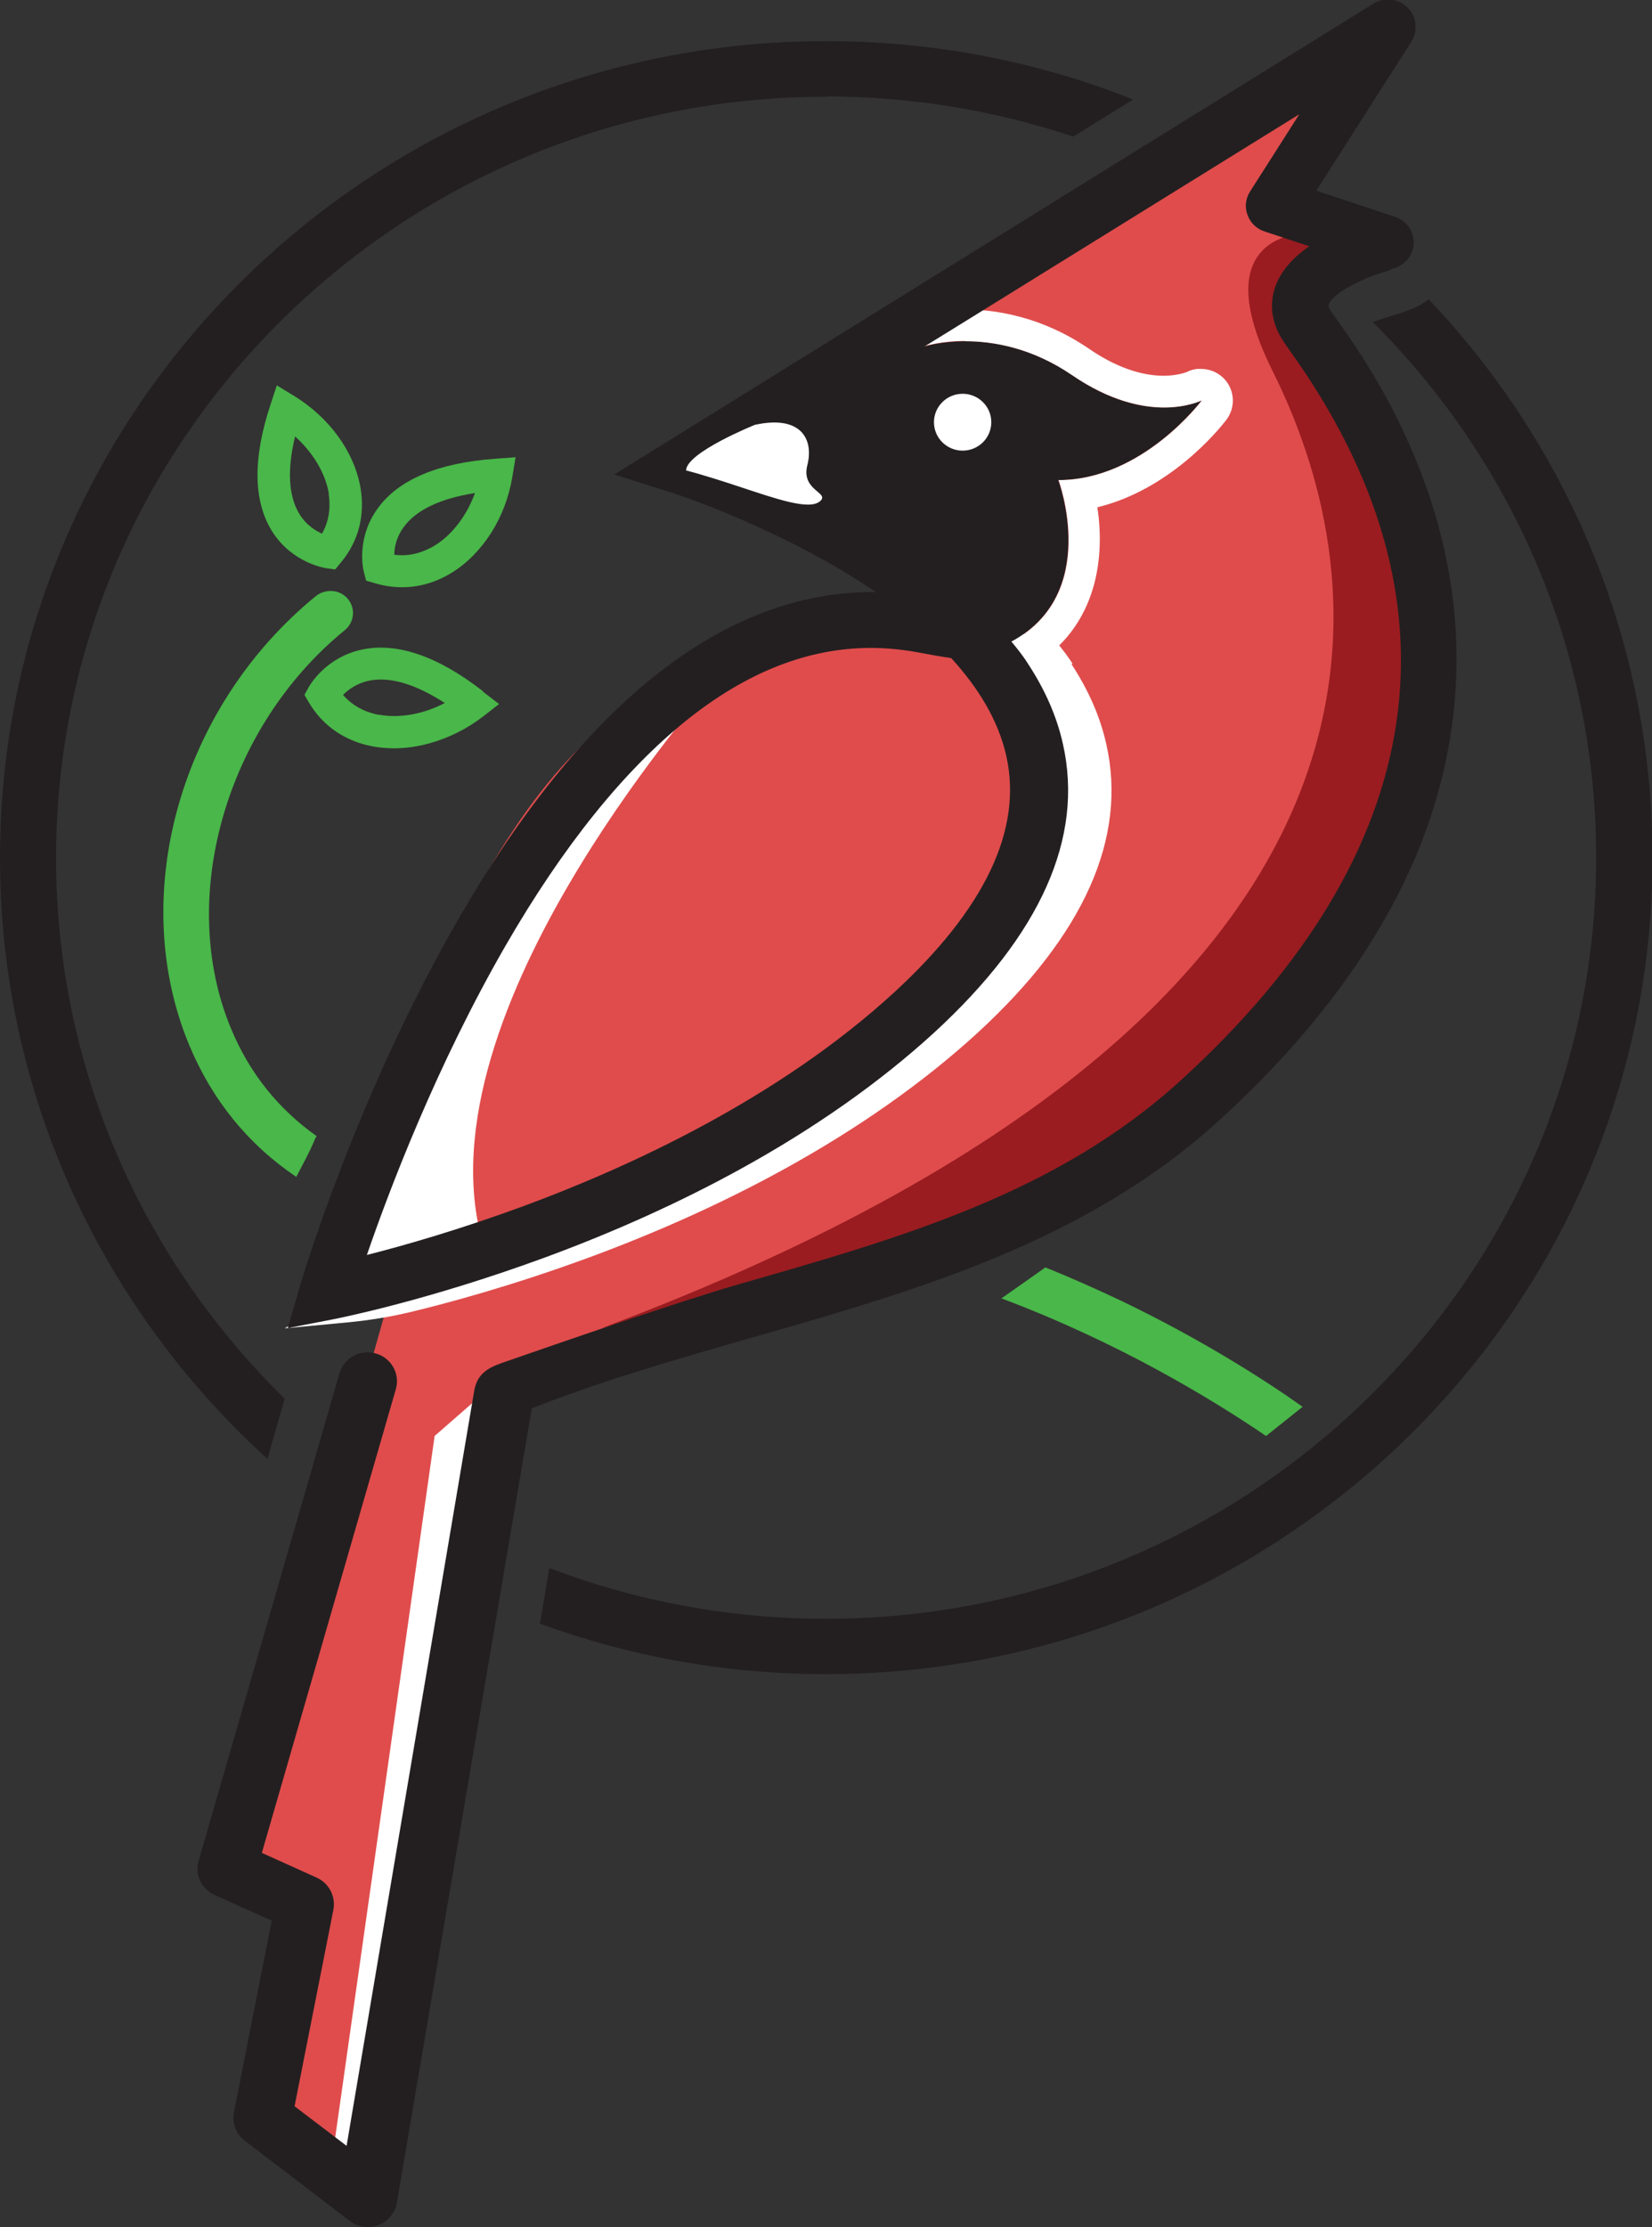 <svg xmlns="http://www.w3.org/2000/svg" id="Layer_2" viewBox="0 0 65.11 87.72"><rect x="0" y="0" width="65.11" height="87.72" fill="#333333" stroke="none"/><defs><style>.cls-1{fill:#fff;}.cls-2{fill:#9a1c20;}.cls-3{fill:#e04c4c;}.cls-4{fill:#231f20;}.cls-5{fill:#49b749;}</style></defs><g id="Layer_2-2"><path class="cls-3" d="m15.54,50.31c.05.21-6.58,22.91-6.58,22.91l3.04,2.14-1.81,8.28s4.26,3.31,4.27,3.04,5.81-31.95,5.81-31.95c0,0,21.81-7.23,23.58-8.38s12.53-10.3,12.32-19.01c-.21-8.7-5.1-15.26-5.03-15.54s2.1-2.62,2.1-2.62l-2.72-1.1,2.31-5.73-17.67,10.42-1.33,7.88,5.51,5.27s4.36,7.46-2.25,13.16c-6.61,5.71-19.26,10.35-19.26,10.35l-2.29.88Z"></path><polygon class="cls-1" points="19.89 54.15 17.13 56.56 12.99 85.75 14.98 86.21 19.89 54.15"></polygon><path class="cls-1" d="m42.27,26.14c-.14-.23-.37-.53-.62-.84.1-.05.05-.68.14-.74-.09,0-.05.58-.14.58-3.96,0-5.21-4.13-3.78-6.76-.42.08-.84.17-1.26.24-2.62.47-5.23.81-7.88.53-.84-.09-1.64-.34-2.33-.73l-.45.28,2.25.71c.07.02,4.35,1.4,8.06,3.92-.79,0-1.58.07-2.37.22.4.63.68,1.35.76,2.08.5-.08.99-.13,1.49-.13.61,0,1.22.06,1.83.17.47.09.92.17,1.34.23,1.05,1.15,1.85,2.43,2.17,3.85.65,2.89-.83,6.02-4.42,9.32-4.56,4.19-10.46,6.89-14.6,8.42-.98.36-1.91.67-2.77.95-.04.04-.07.07-.11.11-.41.43-.89.74-1.45.92-.54.28-1.12.41-1.74.38h-.03c-.45,0-.88-.07-1.29-.19-.51.48-1.05.93-1.63,1.35l-2.22,1.31,2.54-.24c.81-.08,1.62-.21,2.41-.4,1.46-.35,3.99-1.03,6.99-2.13,2.75-1.01,5.34-2.18,7.69-3.47,2.95-1.62,5.54-3.44,7.68-5.4,4.2-3.86,5.91-7.68,5.07-11.38-.24-1.07-.7-2.12-1.37-3.14Z"></path><path class="cls-5" d="m11.68,46.35c.25-.48.51-.95.72-1.45.02-.06.05-.1.08-.15-1.5-1.06-2.65-2.48-3.38-4.25-2.13-5.12-.2-11.86,4.49-15.68.38-.31.43-.86.12-1.23-.15-.18-.36-.29-.6-.31-.24-.02-.47.05-.65.19-5.36,4.36-7.46,11.8-5,17.7.91,2.18,2.34,3.92,4.21,5.18Z"></path><path class="cls-5" d="m51.34,55.41l-1.44,1.15c-2.15-1.46-5.8-3.68-10.43-5.42.38-.27,1.5-1.05,1.73-1.22,1.12.45,2.04.87,2.98,1.31,3.16,1.52,5.62,3.09,7.16,4.18Z"></path><path class="cls-4" d="m56.3,11.8c-.26.19-.55.34-.86.44-.11.05-.25.1-.4.14-.1.03-.77.24-.94.3,5.45,5.42,8.81,12.88,8.81,21.1,0,16.53-13.62,29.98-30.35,29.98-3.85,0-7.53-.71-10.91-2l-.37,2.19c3.52,1.29,7.32,1.99,11.29,1.99,17.95,0,32.56-14.43,32.56-32.16,0-8.49-3.35-16.23-8.82-21.99Zm-23.74-8c3.4,0,6.68.56,9.74,1.58l2.36-1.46c-3.74-1.49-7.83-2.3-12.1-2.3C14.6,1.62,0,16.05,0,33.79c0,9.35,4.06,17.79,10.54,23.67l.68-2.37c-5.56-5.44-9.01-12.98-9.01-21.3C2.21,17.26,15.82,3.81,32.56,3.81Z"></path><path class="cls-4" d="m36.43,13.65s2.82-.93,5.83,1.13c3.01,2.07,5.1.99,5.1.99,0,0-2.34,3.14-5.65,3.14,0,0,1.69,4.51-1.9,6.39l-.7.21s-1.97-2.38-4.27-3.83c-2.3-1.45-7.15-3.35-7.15-3.35l8.72-4.69Z"></path><path class="cls-1" d="m38.05,13.44c1.1,0,2.63.26,4.21,1.34,1.48,1.01,2.73,1.27,3.63,1.27s1.48-.28,1.48-.28c0,0-2.34,3.14-5.65,3.14,0,0,1.69,4.51-1.9,6.39l-.7.21s-1.97-2.38-4.27-3.83c-2.3-1.45-7.15-3.35-7.15-3.35l8.72-4.69s.63-.21,1.62-.21m9.31,2.34h0m-9.32-3.59h0c-1.16,0-1.93.24-2.01.27-.07.02-.14.05-.2.09l-8.72,4.69c-.43.23-.68.69-.66,1.18s.34.91.79,1.09c.05.02,4.77,1.87,6.94,3.24,2.11,1.32,3.95,3.54,3.97,3.57.24.29.6.45.96.45.12,0,.24-.02.36-.05l.7-.21c.08-.02.15-.05.22-.09,2.83-1.48,3.19-4.34,2.87-6.43,2.82-.68,4.73-2.99,5.05-3.4.18-.22.29-.5.29-.8,0-.69-.55-1.24-1.24-1.25,0,0-.01,0-.02,0-.05,0-.1,0-.15,0-.15.02-.29.06-.42.13-.02,0-.35.14-.9.14-.63,0-1.65-.18-2.92-1.05-1.88-1.29-3.71-1.56-4.92-1.56h0Z"></path><ellipse class="cls-1" cx="37.94" cy="16.63" rx="1.13" ry="1.12"></ellipse><path class="cls-5" d="m10.66,15.94c-.7,2.11-.68,3.79.06,4.98.78,1.25,2.08,1.45,2.13,1.46l.36.05.23-.28c.69-.83.95-1.84.77-2.93h0c-.12-.7-.43-1.41-.89-2.04-.45-.62-1.05-1.17-1.72-1.58l-.69-.42-.25.76Zm2.29,3.49c.07.42.07,1.01-.26,1.59-.26-.12-.62-.34-.88-.76-.44-.7-.5-1.75-.18-3.07.7.63,1.19,1.44,1.33,2.24Z"></path><path class="cls-5" d="m19.52,18.07c-2.25.16-3.81.82-4.63,1.95-.87,1.19-.57,2.45-.55,2.5l.09.35.34.1c1.04.31,2.09.17,3.03-.41h0c.61-.37,1.15-.93,1.57-1.59.41-.65.69-1.4.82-2.17l.13-.79-.81.06Zm-2.39,3.42c-.37.22-.92.45-1.59.36,0-.28.08-.7.38-1.1.49-.67,1.45-1.12,2.8-1.33-.32.88-.89,1.64-1.59,2.07Z"></path><path class="cls-5" d="m19.04,27.23c-1.77-1.38-3.37-1.93-4.75-1.65-1.46.3-2.09,1.43-2.12,1.48l-.17.31.18.31c.55.92,1.43,1.52,2.52,1.72h0c.71.13,1.48.09,2.25-.13.75-.21,1.47-.57,2.09-1.05l.63-.49-.64-.49Zm-4.1.93c-.42-.08-.98-.28-1.42-.79.2-.2.54-.46,1.03-.56.82-.17,1.84.14,2.98.88-.84.44-1.78.61-2.59.46Z"></path><path class="cls-2" d="m52,9.16s-4.77-.44-1.86,5.42c2.92,5.85,9.43,24.29-26.45,37.74l18.23-4.9s9.47-8.39,11.85-11.53c2.38-3.14,3.94-10.05,2.41-14.02-1.53-3.97-4.13-8.44-4.13-8.44,0,0-.23-2.08-.05-4.27Z"></path><path class="cls-3" d="m38.5,25.27c.35.56,5.09,5.54,1.32,10.78s-18.82,14.44-27.61,15.04l1.87-4.47s4.62-16.42,11.86-19.28c7.24-2.86,11.16-4.35,12.56-2.07Z"></path><path class="cls-1" d="m27.56,27.49c.45-.27-11.52,12.82-8.39,21.93l-6.96,1.67s5.62-17.83,15.35-23.6Z"></path><path class="cls-4" d="m35.25,39.08c-4.56,4.19-10.46,6.89-14.6,8.42-2.53.93-4.73,1.56-6.19,1.93.88-2.56,2.75-7.48,5.47-12.19,2.26-3.91,4.66-6.89,7.13-8.87,2.37-1.9,4.8-2.85,7.26-2.85.61,0,1.22.06,1.83.17.47.09.92.17,1.34.23,1.05,1.15,1.85,2.43,2.17,3.85.65,2.89-.83,6.02-4.42,9.32Zm3.29-15.21c-1.29-1.26-2.93-2.46-4.88-3.57-1.66-.95-3.27-1.67-4.48-2.16l7.14-4.42,1.91-1.18,12.98-8.04-1.94,3.04c-.18.28-.22.62-.1.93.11.31.36.55.68.65l1.75.58c-.58.4-1.09.92-1.33,1.57-.19.52-.28,1.34.37,2.26.05.07.11.16.18.26,7.07,9.83,5.59,19.78-4.29,28.77-4.89,4.45-11,6.19-17.47,8.04-2.29.66-7.17,2.35-9.27,3.08-.61.21-.99.47-1.1,1.1l-5.03,29.74-2.05-1.56,1.53-7.74c.1-.52-.17-1.04-.65-1.26l-2.17-.98,5.28-18.26c.18-.61-.18-1.24-.79-1.41-.61-.18-1.26.18-1.43.78l-5.55,19.2c-.16.54.11,1.12.63,1.35l2.25,1.01-1.49,7.55c-.08.42.08.86.43,1.12l4.14,3.16c.2.16.45.24.71.24.14,0,.28-.02.42-.08.38-.15.65-.48.72-.87l5.32-31.3c2.79-1.1,5.73-1.94,8.73-2.8,6.43-1.84,13.08-3.74,18.35-8.53,3.76-3.42,6.42-7.06,7.92-10.8,1.24-3.12,1.69-6.35,1.32-9.58-.65-5.69-3.66-9.87-4.64-11.24-.06-.09-.12-.17-.17-.24-.14-.2-.11-.27-.1-.29.15-.43,1.31-1.03,2.25-1.3.09-.02.16-.06.24-.1.36-.08.67-.33.8-.7.19-.56-.11-1.16-.68-1.35l-3.1-1.03,3.74-5.86s.03-.06.05-.09c.01-.02.02-.04.03-.06.02-.04.03-.09.05-.13,0-.02.01-.05.02-.07,0-.04.01-.08.02-.12,0-.03,0-.07,0-.1,0-.02,0-.05,0-.08,0-.05,0-.1-.02-.15,0,0,0-.01,0-.02-.03-.12-.07-.23-.14-.34-.32-.51-1-.66-1.51-.34l-27.91,17.3-2,1.24,2.25.71c.07.02,4.35,1.4,8.06,3.92-3-.03-5.94,1.08-8.76,3.34-2.68,2.15-5.26,5.34-7.66,9.48-4.03,6.97-6.17,14.16-6.26,14.46l-.5,1.71,1.76-.34c.15-.03,3.66-.71,8.35-2.43,2.75-1.01,5.34-2.18,7.69-3.47,2.95-1.62,5.54-3.44,7.68-5.4,4.2-3.86,5.91-7.68,5.07-11.38-.24-1.07-.7-2.12-1.37-3.14-.46-.76-1.9-2.28-1.9-2.28Z"></path><path class="cls-1" d="m29.76,16.73s-2.71,1.09-2.72,1.8c0,0,.56.13,2.07.63s2.77.94,3.2.59-.75-.41-.49-1.43-.25-1.98-2.05-1.59Z"></path></g></svg>